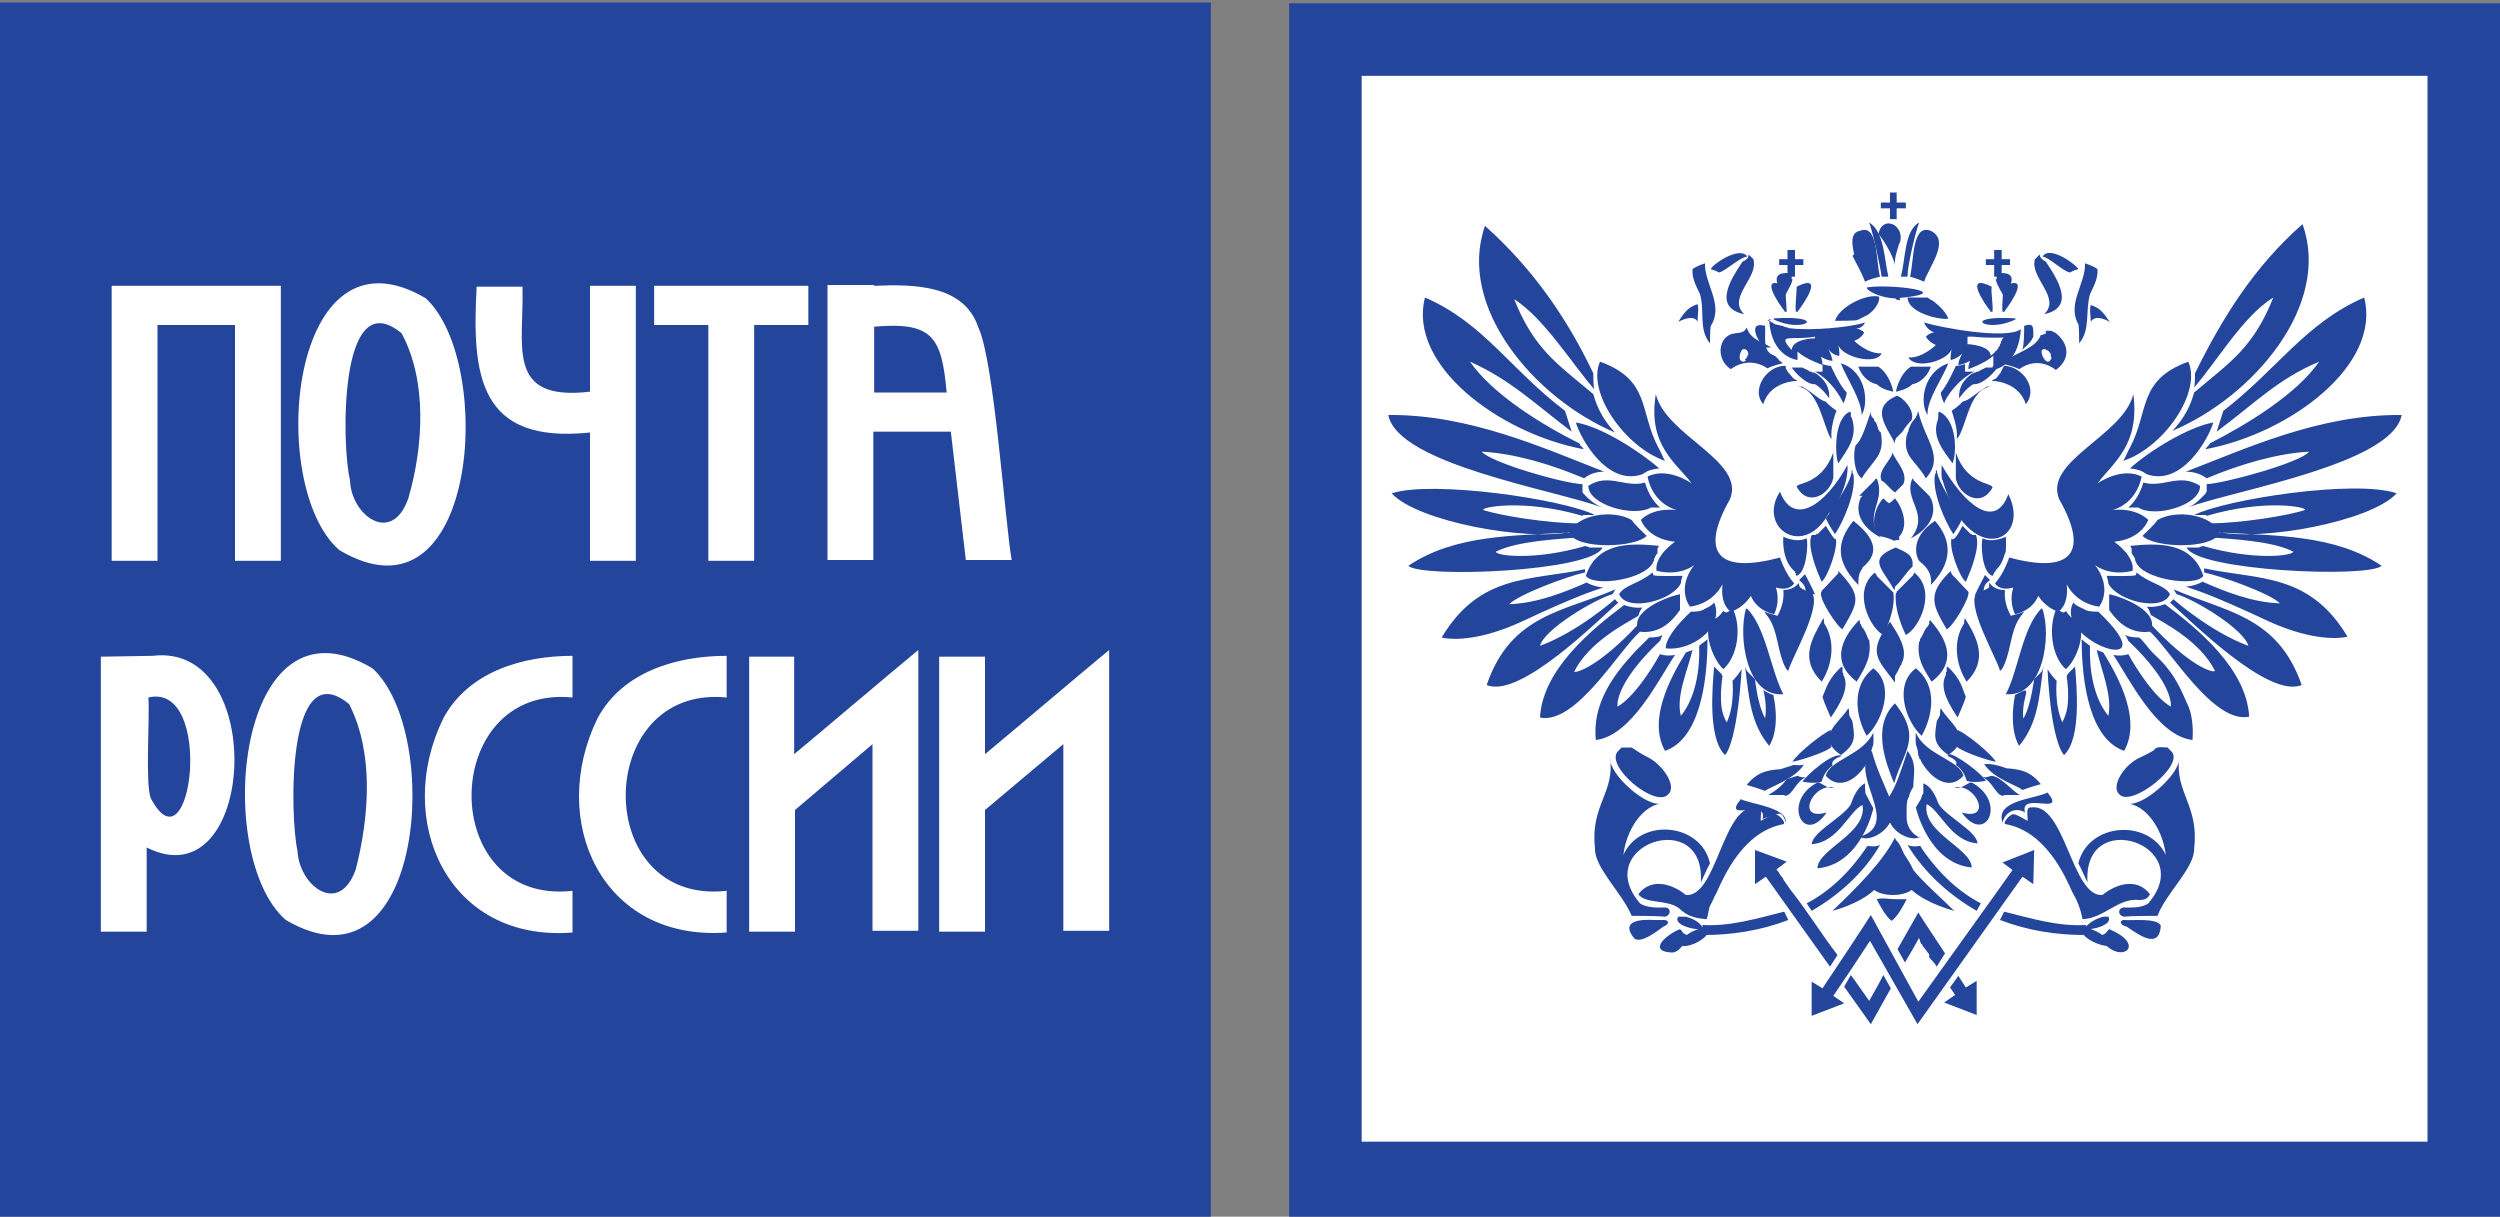 <svg version="1.1" id="Layer_1" xmlns="http://www.w3.org/2000/svg" x="0" y="0" width="300" height="146" viewBox="0 0 300 146" xml:space="preserve"><rect x="0" y="0" width="300" height="146" fill="#808080" stroke="none"/><style>.st0{fill:#24459c}.st1{fill:#fff}</style><path class="st0" d="M0 .3h145.3v146H0zm295.7.1h-141v146H300V.4z"/><path class="st1" d="M163.4 9.1h127.9V137H163.4z"/><path class="st0" d="M198.7 47.3c1.2 5 10.8 8 8.9 12.6-3.7 6.5-1.4 9 6 7 0 0 .6 1.9 1.7 3.1 0 0-.5 1-2.2.5 0 0 .6 1.5-.2 3.2 0 0-2-.3-2.8-2.2 0 0-.8 1.4-2.4 1.9 0 0-1.3-.7-1-3.3 0 0-1 2.3-3.9 2.7 0 0-1.7-2.1.5-5 0 0-1.6 1.4-4.5.7 0 0-.5-1.5 2.2-3.5 0 0-3-.1-4.1-2.6 0 0 1.2-1.5 4.3-1.2 0 0-2.8-.6-3.5-4 0 0 2-1.3 5.3.8-1.9-2.5-5.3-4.6-4.3-10.7m11.9 34.2-1-1v-.1l-.1-.1v-.1l-.1-.1v-.2c.5 4.1.7 6.9 2.9 9.6 0 0 1.4-1.8.5-6.1-.3-.1-.8-.3-1.2-.6 0 0 .5 1.8.2 3.5.2-.1-.7-.6-1.2-4.8m-3.9-.4-.1-.1v-.1l-.9-.9v-.1c-.2 2.4-.8 8.7 1.3 10.7 0 0 1.4-1.1 2-10.3-.3.5-.8 1.1-1.1 1.4 0 0 .3 2.9-.7 5-.1-.4-1.1-1.2-.5-5.6m-5 4.8c1.8-2.2 2.3-5.6 2.2-8.4.3-.3.7-.5 1-.8 0 5.3-1 12-5.1 13.4-2-3.6.4-8.4 2.5-11.8.3-.1.5-.2.8-.3-.6 2.5-2 5.5-1.4 7.9m-5-11.1c0 .3-.1.7.1 1-2.5 2.2-7.7 11.2-12 10.3.3-5.7 6.1-10.5 10.1-13.5.5.2 1.4.4 2.2.3-.3.3-.4.7-.5 1-1.5.9-5.9 3.1-7.7 6.7.2.2 3-.6 7.8-5.8m-3.2-3.5.2-.3c0-.1.1-.2.2-.3-6.2 2.7-12.6 3-15.5 11.5 4 1.7 13.5-7.9 15.8-9.9-.2-.1-.3-.3-.4-.4 0 0-4.4 3.9-9 5.6.5-2 6.6-5.6 8.7-6.2m-3.3-2.6v-.4c-6.5 1.4-12.6.5-17.2 8.2 0 0 3.4 1 9.8-2s8.4-3.6 9.6-4c-1-.1-1.7-.4-2-.6-2.5 1.1-5.9 2.5-9.3 2.6 1.2-1.2 7.1-3.4 9.1-3.8m.1-3.2.1.1h.2l.1.1h1.6c-1.2 2.9-21.7 3.7-23.3 2.2 5.6-3.8 12.9-3.6 19.4-4 0 0 .4.3.9.6-2.3.2-7.2.4-9.8 1.7 0 .5 4.7 1.1 10.8-.7m-.4-3.6.1-.1h1.4c-3.8-1.9-19.5-4.2-24.4-2.6 3.1 3.4 16.3 5.8 21.6 4.6.2-.3.4-.6.8-1-3.5 0-9.3-.9-11.4-1.6-.4-.3 4.7-1.4 11.9.7m0-3.8v1c.7.8 1.4 1.4 2.4 1.8-5.7-2.1-24.6-5.2-25.7-11.1 9.7-.1 18.7 4 25.9 6.8-.8 0-1.7.2-2.4.8-4-1.7-8.4-3-12.3-3.2 1.1 1.3 9.7 3.8 12.1 3.9m-.4-4.9.1.1v.1l.4.4v.1c-10.1-1.9-21.1-10.1-19-18.2 7.1 3.1 10.2 8.6 16.8 13.6l.8 2.5c-4.5-3.4-7.3-6.2-12.2-8.4 2.7 3.9 8.5 7.5 13.1 9.8"/><path class="st0" d="m209.5 73.1.1-.1c2.3 2.2 2.9 7.5 4.4 10.3-4.5.4-5.4-7-4.5-10.2m-2.7.2c0 .1.3.2.4.2.2-.1.5-.3.8-.3 1 2.2.5 5.6-1.2 7.1-1-.9-2.5-4-1.5-5.9.8-.1 1.2-.7 1.5-1.1"/><path class="st0" d="M202.9 73.4c.5 0 1.2 0 1.6-.3.4-.2.9-.4 1.2-.8 1.3 3-2.8 5.9-5.8 5.5 0 .1-.4-1.2 3-4.4m-1.3-2.1v1.9c-.4.5-1.9 3-4.9 2.6-1.4-2.4 3.4-4.2 4.9-4.5m.3-2.2c-.1 0-3.5.1-3.5-.1l-.1-.3c-1.5 1.3-3.4 1.5-4 2.6.9 2.2 6.4.8 7.4-1.3 0-.2.1-.6.2-.9m-3.5-1.7c.1-.1.1-.3.1-.4l.1-.1v-.1l.1-.1v-.1l.2-.2v-.6l.1-.1v-.1l.1-.1c-3.2-.3-7.4-.6-8.8 3.6 1 1.4 7.3.4 8.1-1.7m-.8-3.1c-.6-.6-1.3-1.2-1.8-1.9-2.2-1.3-6.6-.7-7.5 1.6 1.1 2 8 1.7 9.3.3m.5-3.4h1.1c-.7-.6-1.4-1.6-1.8-3-2.3.7-4.4-1.2-6.8.4 0 2.3 5.5 3.8 7.5 2.6m-1-4c.5-.3.6-.5 2-.7-2.3-2-6.9-5-10-5.5.6 2 3.8 7.7 8 6.2m2.7-1.6c-.3-.5-.5-1.1-.8-1.6-2.3-4.3-.9-8.1-7-10.3-1.6 3.6 2.9 10.2 7.8 11.9M216 70.5c.1 0 .2.1.3.2h.1l.1.1h.1l.1.1h.2l.1.1h.3c1.6 1.4-2.4 8.1-2.7 9.5 0 0-.6-.1-1.3-3.5-.5-2.3-1-2.8-1.6-3.6 1.1.4 1 .3 1.6.5.6-1.1.8-2.1.7-3.1 1 0 1.6-.5 1.8-.8v-.1z"/><path class="st0" d="M191.2 44.8c0 .5 0 1.4.1 1.9-2.7-3.1-6-8.5-9.6-10.8 2.4 6 5.1 7.7 9.5 11.4.5 1.8 1.3 3.2 2.6 4.6-9.7-4.1-19-15.1-15.6-24.8 5.7 5.1 9.8 11 13 17.7m73.6 17.1-.1-.1h-1.4c3.8-1.9 19.4-4.3 24.3-2.6-3.1 3.4-16.3 5.8-21.6 4.6-.2-.3-.4-.6-.8-1 3.5 0 9.3-.9 11.4-1.6.4-.3-4.6-1.4-11.8.7m0-3.8v.9l-.1.1v.1c-.7.7-1.3 1.4-2.2 1.7 5.7-2.1 24.6-5.2 25.7-11.1-9.8-.1-18.6 4-25.9 6.8.8 0 1.7.2 2.5.8 4-1.7 8.5-3 12.3-3.2-1 1.3-10.1 3.8-12.3 3.9m.4-4.9c-.1.2-.3.4-.5.6v.1c10.1-1.9 21.1-10.1 19-18.2-7.1 3.1-10.4 8.6-16.9 13.6l-.8 2.5c4.6-3.4 7.3-6.3 12.3-8.4-2.7 3.9-8.6 7.5-13.1 9.8m-1.8-8.4c0 .4 0 1.3-.1 1.7 2.7-3.1 5.9-8.6 9.5-10.8-2.4 6-5.1 7.7-9.5 11.4-.5 1.8-1.3 3.2-2.6 4.6 9.7-4.1 19.1-15.1 15.6-24.8-5.8 5.1-9.6 11.2-12.9 17.9m-65.5 31.7c-3.4 3.3-6.9 7.2-6.4 12.3 4.3-.5 7.6-7.4 9.5-10.2-.7.1-1.2.1-1.8-.1-1.1 2-3.2 5.2-5.1 6.3 0 0-.5-2.6 5.1-7.9.1-.2.2-.5.3-.7-.3.2-.8.3-1.6.3M256 47.3c-1.2 5-10.8 8-8.9 12.6 3.7 6.5 1.4 9-6 7 0 0-.6 1.9-1.7 3.1 0 0 .5 1 2.2.5 0 0-.6 1.5.2 3.2 0 0 2-.3 2.8-2.2 0 0 .8 1.4 2.4 1.9 0 0 1.3-.7 1-3.3 0 0 1 2.3 3.9 2.7 0 0 1.7-2.1-.5-5 0 0 1.6 1.4 4.5.7 0 0 .5-1.5-2.2-3.5 0 0 3-.1 4.1-2.6 0 0-1.3-1.5-4.3-1.2 0 0 2.8-.6 3.5-4 0 0-2-1.3-5.3.8 1.9-2.5 5.1-4.6 4.3-10.7m-11.9 34.2.9-.9v-.1l.1-.1v-.1l.1-.1v-.3c-.5 4.1-.7 6.9-2.9 9.6 0 0-1.3-1.8-.5-6.1 2.5-1.4.7 0 1 2.9-.1-.1.7-.6 1.3-4.8m3.9-.4.1-.1v-.1l.9-.9v-.1c.2 2.4.8 8.7-1.3 10.7 0 0-1.5-1.1-2-10.3.3.5.8 1.1 1.1 1.4 0 0-.3 2.9.7 5 0-.4 1.1-1.2.5-5.6m5 4.8c-1.8-2.2-2.3-5.6-2.2-8.4-.4-.3-.7-.5-1-.8 0 5.3 1 12 5.1 13.4 2-3.6-.4-8.4-2.5-11.8-.3-.1-.5-.2-.8-.3.6 2.5 1.9 5.5 1.4 7.9m5-11.1c0 .3.1.6-.1.9 2.5 2.2 7.7 11.2 12 10.3-.3-5.7-6.1-10.5-10.1-13.5-.5.2-1.4.4-2.2.3.3.3.4.7.5 1 1.5.9 5.9 3.1 7.7 6.7-.2.3-3-.5-7.8-5.7m3.2-3.5-.2-.3c0-.1-.1-.2-.2-.3 6.1 2.7 12.5 3.1 15.4 11.5-4 1.7-13.5-7.9-15.8-9.9.2-.1.3-.3.4-.4 0 0 4.4 3.9 9 5.6-.5-2-6.5-5.6-8.6-6.2m3.3-2.6v-.5c6.5 1.4 12.6.5 17.2 8.2 0 0-3.4 1-9.8-2s-8.4-3.6-9.6-4c1-.1 1.7-.4 2-.6 2.5 1.1 5.9 2.5 9.3 2.6-1.2-1.2-7.1-3.3-9.1-3.7m-.2-3.2-.1.1h-.2l-.1.1h-1.5c1.2 2.8 21.7 3.7 23.4 2.2-5.6-3.8-12.9-3.6-19.4-4 0 0-.3.3-.9.6 2.3.2 7.2.4 9.7 1.7-.1.5-4.7 1.1-10.9-.7"/><path class="st0" d="m245.1 73.1-.1-.1c-2.3 2.2-2.8 7.5-4.3 10.3 4.5.4 5.5-7 4.4-10.2m2.8.2c0 .1-.2.2-.3.2-.3-.1-.6-.3-.9-.3-.9 2.2-.5 5.6 1.2 7.1 1.1-.9 2.5-4 1.5-5.9-.9-.1-1.2-.7-1.5-1.1"/><path class="st0" d="M251.8 73.4c-.5 0-1.3 0-1.7-.3-.4-.2-1-.4-1.3-.8-2.5 4.6 11.8 9.5 3 1.1m1.3-2.1v1.9c.4.5 1.9 3 4.9 2.6 1.4-2.4-3.4-4.2-4.9-4.5m-.3-2.2c.1 0 3.5.1 3.5-.1l.1-.3c1.5 1.3 3.4 1.5 4 2.6-.9 2.2-6.4.8-7.4-1.3 0-.2-.1-.6-.2-.9m3.5-1.7c-.1-.1-.1-.3-.1-.4l-.1-.1v-.1l-.2-.2v-.1l-.1-.1v-.6l-.1-.1v-.1l-.1-.1c3.2-.3 7.4-.6 8.8 3.6-.9 1.4-7.4.4-8.1-1.7m.8-3.1c.6-.6 1.3-1.2 1.8-1.9 2.2-1.3 6.6-.7 7.5 1.6-1.2 2-8 1.7-9.3.3m-.5-3.4h-1.2c.7-.6 1.4-1.6 1.8-3 2.4.7 4.3-1.2 6.8.4.1 2.3-5.4 3.9-7.4 2.6m1-4c-.5-.3-.6-.5-2-.7 2.2-2 7-5 10-5.5-.6 2-3.8 7.7-8 6.2m-2.8-1.6c.3-.5.5-1.1.8-1.6 2.3-4.3.9-8.1 7-10.3 1.6 3.6-2.8 10.2-7.8 11.9m-16.1 15.2c-.1 0-.2.1-.3.2h-.1l-.1.1h-.1l-.1.1h-.2l-.1.1h-.4c-1.6 1.4 2.4 8.1 2.7 9.5 0 0 .6-.1 1.3-3.5.5-2.3 1-2.8 1.6-3.6-1.1.4-1 .3-1.6.5-.6-1.1-.8-2.1-.7-3.1-1.1 0-1.6-.5-1.9-.9z"/><path class="st0" d="M256.7 76.5c.6.5 1 1.2 1.6 1.8s1.3 1.2 1.8 1.9c1 1.2 1.7 2.7 2.3 4.1.7 1.3.8 3.1.7 4.5-4.3-.5-7.6-7.4-9.5-10.2.6.1 1.2.1 1.8-.1 1.1 2 3.2 5.2 5.1 6.3 0 0 .5-2.6-5.1-7.9-.1-.2-.2-.5-.4-.7.4.2 1 .3 1.7.3m-32.7-42c2.6-.5 11.5.6 3.5 1.3-1.8 0-3.5-.9-3.5-1.3m-11.2 3.8.1-.1c6.8-.4 3.4 1.9-.1.1"/><path class="st0" d="M228 36c-.8.2-1-1.2 0-1.2-.3.6 0 .9 0 1.2m-4.2-2.2c-.4-1.1-1-2.1-1.5-3.1l.2-.2c-.2-.9-.6-2.6.7-2.8 2.2-.9 1.9 3.7 2.4 5.5-.8.2-1.2.3-1.8.6"/><path class="st0" d="M225.8 33.2h.8c-.5-2.2-.5-5.4-2.3-6.5.4 1 1.3 5.1 1.5 6.5m-3.5 4.7h.5l.1-.1h.1l1.2-1.2h.1l.2-.2h.1l.1-.1c-1.9.3-2.4 1.6-2.4 1.6"/><path class="st0" d="m224.1 37.8-1.2.6c-.2.1-2.4.1-2.7.1.5-1.7 3.8-3.3 5.3-2.9.1.7-.6 1.7-1.4 2.2m-.3.9c-1.8.6-6.5 1-8.9.7-.1 0-.3 0-.4-.1-.2 0-.4-.1-.6-.2-.1 0-.3 0-.4-.1-.3 0-.6-.1-.8-.3h-.1l-.2-.2h-.2l-.1-.1h.4l-.1-.1h-.1c.2 4.6 3.4 4.9 3.4 4.9v-1c1 .9 3 1.6 3 1.6 0-.6-.2-1-.2-1 .8.5 1.4.5 1.4.5-.1-.7-.5-1.4-.5-1.4.6.8 1.3.8 1.3.8.1-.4-.1-1.3-.1-1.3.4 1.4 4.5 2.5 5.2 1-1.7.1-3.3-1.5-3.3-1.5.9-.3 1.2-1 1.2-1-.5-.5-1.1-.5-1.1-.5.9.1 1.2-.7 1.2-.7m-6 1.7v.2s-2.7 0-2.8 1.4c-1.9-2.1 0-1.1 2.8-1.6m-6-1.3c.1.6-.2 2.6.4 3-.6 0-3-3.7-.4-3"/><path class="st0" d="M208.2 40c-2 .2-2.4 3.1-.5 4.3 0 0 2-1.7 4.4-.1 0 0 .5-.3 1.8-.6v-.1h-.1l-.2-.2h-.1v-.1l-.5-.5h-.1l-.1-.1h-.1l-.1-.1h-.1l-.8-.8h.8c-.7-.6-2.4-.8-2.9-2.4-.3.7-.9.6-1.4.7m1.1 1.9c.4 0 .5.4.5.7h-.1v.2h-.1v.2h-.1v.1h-.1v.1h-.1.2v.1h-.1l-.1.1c-1 .1-.4-1.7 0-1.5m4.9 2 .1.1v.3h.1v.1l.1.1v.1c.3.3.5.6.8.9h.1l.1.1h.1l.1.1s-3.3 0-4.1 2.8c-1.5-1.6.3-4.6 2.6-4.6m3.6.7h.9v-.9c.3.1.7.2 1 .2 0 0 1 2.3 1.9 3.2 0 0 0 .5-.4 1.3-.3-.7-1.4-2.7-3.4-3.8"/><path class="st0" d="M215 44.1h1.3c.3.2.7.3.9.5h.2l.1.1h.2l.1.1h.1c1 .7 1.7 1.6 1.6 3 0 0-.8-1.2-1.7-1.7-.8.1-2.1-1-2.8-2m0-10.6h.1c0 .5-.8 1.7-1 2.2-.9-1.6-1.8-3.2.9-2.9z"/><path class="st0" d="M214.4 37.4c0-.8-.2-2.2-.1-3-3.4-1.7-.9 2-.1 3-.6.1-.6.1.2 0m1.1 0c-.1-.8.1-2.2.1-3 3.4-1.7.9 2 .1 3 .6.1.6.1-.2 0m.9-6.3h-1V30h-.9v1.1h-1v.7h1v1.4h.9v-1.4h1zm-12.7 7.5c0-.7.2-1.6 0-2.1-.8.3-1.3.5-2.3 2.1.1 0 1.8-1 2.3 0m1.5 2.6c0-.3 0-1.8.1-2.1 1.6-2.5-.8-5.1-.7-7.5 0 0-1 .3-1.5.7-.1 1.2.6 2.3.9 3 .6 2.1-.2 4.2 1.2 5.9m.1-8.9c0-.4 3.4-2.9 4.4-1.5-.7-.1-2.6 1.7-3.4 1.9-.6-.3-.7-.3-1-.4"/><path class="st0" d="m209.8 30.5.6.6c.7 2.2-3.2 4.6-1.1 6.6-3.8-.8-1.6-4.2-.2-6.3.7-.3.8-.7.7-.9m11.1 13.1c.7 1.8 2.5 4.4 2.5 6.2.9-1.5.5-5.3-2.5-6.2m2.1.4h2.4c.8.5 1.5 1.6 1.8 3 0 0-1.3-.2-2-.9-1.1-.2-1.9-1.2-2.2-2.1m-6.7 2.4h-.7c2.6 0 3.2 4.8 4.1 6.2h.1c-.2-1 .4-3 .6-3.3 0 0-.9-.6-1.3-1.1-.8-.2-1.3-.9-2.8-1.8m5.7 3 .1.1v.5l.1.1c.8 2.3-.5 3.8-1.6 5.5-.4-.8-.6-5.4 1.4-6.2m2.5 0v.4l.1.1v.1l.3.3v.2c.5.3.3 1.1.8 1.4.5 2.8-.8 3.1-2.3 5.5-.9-.6-1.1-3-.7-4 .6-.4 1.2-2.2 1.8-4m.7 8-.1.1h-.1v.1l-1.9 1.9h.4l-.2.2c-.9 2 .4 3.8 2.4 4.8-2.2-2.8.7-4.3-.5-7.1m-3-1 .1.1v.3l.1.1c.4 2.1-1.2 5.7-2.2 7.2 0 0-.7-1-1.1-1.9.5-.8 3.2-4.4 3.1-5.8"/><path class="st0" d="M221.7 55.8c.1 2.1-.9 4-1.9 5.8l-.3-.1c-3 5.7-8.7 1.8-5.9-2.5 1.6 4.2 5.4 1.7 8.1-3.2"/><path class="st0" d="M220 54.3v3c-.3 1.9-3 3.7-4.4 1.1 0-.5 3-.2 4.4-4.1m5 14.4c0 .1.1.2.2.3v.1l2 2c.3 2-.9 4.5-1.2 5.1-1.6-.8-3.8-5.3-1-7.5m-2 1.5c0-.7 0-1.4.5-2v-.1c1.3-1.1 2.5-2.8-1.1-5.6-2.1 2.6-2.1 4.9.6 7.7m-3.9-7.1-1 1h-.2v.1h-.5c-.6 1.3.6 4.3 1.2 5.6.7-.5 2-4.1 1.7-5.2 0 .5-.7-.7-1.2-1.5m-3.5 6-.1-.1v-.2l-.1-.1v-.1c-1.2-1-1.5-2.7-1.4-4.2 0 0 1.5.8 2.8.2.2.7 0 4.1-1.2 4.5m.3.5.7-.7s1 1.9 1.2 2.4c0 0-.5.1-1.1-.3-.1-.8-.3-.9-.8-1.4m4.7-1.1v.3c-.7.7-1.3 1.4-2 2.1v.1c-.6.5 1.9 4.3 2.5 4.5 1.9-3.3 2.4-3.9-.5-7m2.5 5.9c.1.1.1.3.1.4l.1.1v.1l.1.1v.1c.4.4.6 1 .8 1.5l.1.1c.3 2-.4 3.2-1.5 5-3-2.3-2-5 .3-7.4m-4.3-.2c.1.1.1.5.1.6 1.4 2.1 1 5-.3 7-2.7-2.7-1.2-5.1.2-7.6m6 6c-2.7 2.1-2.1 5.8-.8 8.1 1.8-1.6 3.5-6.1.8-8.1M221 80l.1.1v.6l.1.1v.2c.9 1.6-.7 3.9-1.5 5.1 0 0-.8-1.7-1-2.5.4-.8.6-2.1 2.3-3.6m20.9-41.7-.1-.1c-6.8-.4-3.4 1.9.1.1m-14.5-6.5c-.1-.9.3-1.8.5-2.6l.1-.1c.6-2.1-2.1-3.4-2.6-1 .7.7 1.8 2.7 2 3.7m3.5 2c.5-1.7 3.2-4.9.8-6.1-2.3-.9-2 3.6-2.5 5.5.7.2 1 .3 1.7.6m-2-.6h-.8c.6-2.2.4-5.5 2.2-6.5-.4 1-1.4 5.1-1.4 6.5m1 3.1.4.4h.1l1.2 1.2h.1l.1.1h.5c0-.1-.5-1.4-2.4-1.7"/><path class="st0" d="M228.9 35.7h2.4l.1.1h.1l.2.2h.1c1 .7 1.7 1.5 2 2.2-.2.3-4.8-.4-4.9-2.5m2 3s.2.8 1.2 1.2c0 0-.5 0-1 .5 0 0 .3.6 1.2 1 0 0-1.6 1.6-3.3 1.5.9 1.5 4.7.4 5.2-1 0 0-.2.9-.1 1.3 0 0 .7-.1 1.4-.8 0 0-.5.8-.5 1.4 0 0 .5 0 1.4-.5 0 0-.2.5-.2 1 0 0 2-.7 3-1.6v1.2l-.1.1v.4s3.1-.3 3.4-4.9c-1.7 1.3-9.7-.2-11.6-.8m5.9 1.7c1.7.2 3.6.1 3.6.1v.1h-.1v.1l-.1.1v.1l-.1.1v.2l-.1.1v.2h-.1v.1l-.1.1v.1l-.2.2v.1h-.1l-.1.1v.1h-.1l-.1.1v.1h-.1l-.2.2c-.1-1.3-2.8-1.4-2.8-1.4v-.9zm6.1-1.3c0 .6 0 2.2-.2 2.8l-.2.2s1.2-.9 1.5-1.7c0-1.1.1-1.7-1.1-1.3"/><path class="st0" d="m245.5 40-.1.1h-.2l-.1.1h-.2c-.7 1.9-3.8 2.2-4.4 3.5 1.3.3 1.8.6 1.8.6 2.4-1.7 4.4.1 4.4.1 1.9-1.4 1.5-3.3-.1-4.5h-.1l-.1-.1h-.1l-.1-.1h-.1.4-1zm-.2 1.9h.2v.1h.2v.1h.1l.1.1v.1h.1v.1h.1v.4l.1.1c-.5 1.6-1.8-1.1-.9-1m-4.8 2-.1.1v.1l-.1.1v.1l-.1.1v.1l-.1.1v.1c-.2.2-.4.6-.7.8h-.1l-.1.1h-.1l-.1.1s3.2 0 4.1 2.8c1.5-1.8-.3-4.5-2.6-4.6m-3.6.7h-1.1v-.9c-.3.1-.7.2-1.1.2 0 0-1 2.3-1.8 3.2 0 0 0 .5.4 1.3.2-.7 1.6-2.8 3.6-3.8"/><path class="st0" d="M239.7 44.1h-1.4c-.3.2-.7.3-.9.5h-.2l-.1.1h-.2l-.1.1h-.1c-1 .7-1.7 1.6-1.6 3 0 0 .8-1.2 1.7-1.7.9.1 2.2-1 2.9-2m-.1-10.6h-.1c0 .5.8 1.7 1 2.2.9-1.6 1.8-3.2-.9-2.9z"/><path class="st0" d="M240.3 37.4c-.1-.8.1-2.2.1-3 3.4-1.7.9 2 .1 3 .5.1.6.1-.2 0m-1.2 0c.1-.8-.2-2.2-.1-3-3.4-1.7-.9 2-.1 3-.5.1-.5.1.2 0m-.8-6.3h1V30h.9v1.1h1v.7h-1v1.4h-.9v-1.4h-1zm-12.6-6.8h1.1v-1.2h.8v1.2h1.1v.7h-1.1v1.3h-.8V25h-1.1zm25.2 14.3c0-.6-.2-1.5 0-2 .8.3 1.3.5 2.3 2.1 0-.1-1.7-1.1-2.3-.1"/><path class="st0" d="M249.5 41.2c0-.3 0-2-.1-2.3-1.4-2.4.9-4.9.8-7.3 0 0 1 .3 1.5.7.1 1.2-.6 2.3-.9 3-.6 2.1.1 4.2-1.3 5.9m-.1-8.9c0-.3-3.4-3-4.3-1.5.7 0 2.5 1.8 3.3 1.9.5-.3.7-.3 1-.4m-4.6-1.8-.6.6c-.7 2.2 3.2 4.6 1.1 6.6 3.8-.8 1.6-4.2.2-6.3-.6-.3-.8-.7-.7-.9m-11 13.1c-.7 1.8-2.6 4.4-2.5 6.2-1-1.5-.5-5.2 2.5-6.2m-2.1.4h-2.4c-.8.5-1.5 1.6-1.8 3 0 0 1.3-.2 2-.9 1.1-.2 1.9-1.2 2.2-2.1m6.7 2.4h.6c-2.7.1-3 4.8-4.1 6.2h-.1c.2-1-.5-3-.6-3.3 0 0 .9-.6 1.3-1.1.9-.2 1.4-.9 2.9-1.8m-5.7 3-.1.1c0 .2 0 .9-.1 1-.7 2 .8 3.7 1.8 5.1.5-1.1.6-5.2-1.6-6.2m-5.3 3.8v-.4l.1-.1v-.1l.8-.8c.3-.5.7-1 1.1-1.4.4-1.2-1.1-2.8-1.8-2.9-3.2 1.4-1.3 3.6-.2 5.7m2.8-3.8-.1.1v.2l-.1.1v.1l-.1.1v.1c-.1.1-.5.6-.6.8-.1.3-.3.6-.3.9l-.1.1v.2l-.1.1c-.5 2.7 1 2.9 2.3 5.2 2.3-2.6-.1-4.5-.9-8m-2.8 9.7 1-1c.6-1.4-.9-2.7-1.3-3.8-.1.9-1.9 2.2-1.3 3.4.4.1.9.9 1.6 1.4m2.1-1.7.1.1v.1l2 2v.1l.1.1c.9 2-.4 3.8-2.4 4.8 2.4-3-1-4.6.2-7.2m2.9-1-.1.1v.3l-.1.1c-.4 2.1 1.2 5.7 2.2 7.2 0 0 .7-1 1.1-1.9-.6-.8-3-4.4-3.1-5.8"/><path class="st0" d="M233 55.8c0 .2-.1 1.7.1 1.8 3.1 10.7 10.8 7.5 7.9 1.7-1.6 4.4-5.3 1.2-8-3.5"/><path class="st0" d="M234.7 54.3v3.1c.3 1.9 3 3.7 4.4 1.1 0-.6-3.1-.3-4.4-4.2m-7.4 10.6c.1-.1.5-.1.6-.1v-.4c1.2-1.3.4-3.5-.5-4.6-.2.2-.4.4-.7.6-.3-.2-.5-.4-.7-.6-1 1-1.6 3.2-.6 4.5 1.1.2 1.5.4 1.9.6m0 5.9c.1-.1.1-.3.1-.4.8-.7 1.3-1.7 2.1-2.4.2-1.6-1.1-1.8-2-2.3-3.5 1.4-1.6 2.5-.2 5.1m2.4-2.1c0 .1-.1.2-.1.3l-2 2v.1l-.1.1c-.2 2 .9 4.4 1.2 5 1.6-.8 3.8-5.3 1-7.5m2 1.5c.2-1.2-.4-2.1-1.3-2.8-.4-.3-1.4-2.8 1.8-4.9 2.1 2.4 2.1 5-.5 7.7m3.8-7.1 1 1h.1l.1.1h.4c.6 1.3-.6 4.3-1.2 5.6-.7-.4-2.1-4.1-1.7-5.2.2.5.9-.7 1.3-1.5m3.6 6 .1-.1v-.1l.1-.1v-.1l.2-.2v-.1c.6-.5.9-1.3 1.1-2 .2 0 .1-1.9.1-2 0 0-1.5.8-2.8.2-.2.7-.1 4.1 1.2 4.5m-.3.5-.6-.6s-1 1.9-1.2 2.4c0 0 .5.1 1-.3.1-.9.2-1 .8-1.5m-4.7-1.1v.2l.1.1v.1c.7.7 1.3 1.4 2 2.1.3.6-1.9 4.3-2.6 4.5-1.7-2.9-2.4-4.2.5-7m-6.7 13.4v-.8l.1-.1v-.1c.3-.3.4-.9.7-1.2v-.1c.9-1.7-.6-3.7-1.4-5-2.7 3.7-1.6 4.4.6 7.3m4.2-7.5c-.1.1-.1.4-.1.5l-.1.1v.1c-.5.4-.6 1.1-1 1.6v.2l-.1.1c-.3 1.9.4 3.1 1.5 4.8 3-2.3 2-4.9-.2-7.4m4.2-.2c-.1.1-.1.5-.1.6-1.4 2.1-1 5 .3 7 2.6-2.6 1.3-5.2-.2-7.6M227.3 94c1.1-3.9 3.4-5.4.1-9.6-2.9 2.8-1 7.4-.1 9.6m2.6-13.8c2.7 2.1 2 5.8.7 8.1-1.9-1.7-3.4-6.1-.7-8.1m3.8-.2-.1.1v.5l-.1.1v.3c-.9 1.7.6 3.8 1.4 5.1 0 0 .8-1.7 1-2.5-.4-.8-.5-2.1-2.2-3.6"/><path class="st0" d="M228.8 98c0-.6-.1-2 .3-2.4 0-.4.3-.8.5-1.2 0-1.5.5-2.7-.7-4.3-.8 2.5-1.4 4.3-2.2 5.5-.5-1.3-1.4-3-2.1-5.5-2.9 2.9 3.7 8.7-1.4 10.3.8.6 2.8-.2 3.6-1.7.7 1.5 2.8 2.3 3.6 1.7.4.4-1.7-.4-1.6-2.4m-7-13c.1.1.1.6.1.8.1.3.3.5.4.8.2 1.6.6 2.6-1.4 4-3.1-2.2-.3-3.7.9-5.6"/><path class="st0" d="M224.8 87.9c0 .2.1 1.5-.1 1.7-.1.4-.3.9-.3 1.3l-.1.1v.1l-.1.1v.1c-1.3 2.3-3.5 3.6-5.1 1.8.4-1.9 4.5-2.5 5.7-5.2"/><path class="st0" d="M221 90.7c-1-.5-4.1 2.2-4.7 3.1 0 0 1.4.3 2.3 0 0 0 .3-1.3 1.3-1.9-.2-.6.4-.9 1.1-1.2m-1.2-1.1-.1-.1v-1.9c-1 .4-3.9 2.7-4.6 3.8.4 0 4.1-1.1 4.7-1.8m-3.3 2.1c-.1.2-1.1.1-1.3.1-.5.2-1 .3-1.5.5-1.7.1-2.9.4-4.1 1.9 0 0 1.4.4 2.2.7.7-.5 3.7-1.5 4.7-3.2m-2.2 7c.2-1.8-4.2-2.2-5.4-2.8-2.4 2.9 3.3-.2 2.6 2.4 0 0 .7-.4 1.2-.3.9-.7 1.3-.3 1.6.7"/><path class="st0" d="M212.2 95.4h1.9l.1.1c.9 0 1.3-1.8 2.5-2.2 0 0-.6 0-1-.2 0 0-.7.2-1.3.4-.7 1-1.4 1.4-2.2 1.9m6.1-1.5h-.2c-4.3 2.2-1.7 7.7 1.1 3.6-3.8 1.1-1.7-3.6.9-3-.7.2-1.2-.3-1.8-.6m-13.5 16.4c.2-.5.2-1.1.4-1.6.3-.5.5-1.1.8-1.6.9-2 3.2-7.3 8-8.2.4-.1-.5-1.2-1-1.2-.4 0-1.3.6-1.7.8-.1-.3.3-1.7-.4-1.6-4.2-.7-4.8 10.8-8.6 10.5-1.3-1.1-4-2.3-5.7-.1.8 1.2 3.5.6 4.9 1.7.9.9 1.9 1.2 3.3 1.3m19-16.3c0 .3 0 1.1.1 1.3.3.6.6 1.1.9 1.7 0 0-1.4 6.7-6.7 7.2 0-2.3 6-4.2 5.4-7.6-1.6.7-2.9 4.5-6.1 4.7.1-1.5 3.9-3.3 4.7-4.8.6-1.8 1.3-2.3 1.7-2.5m-2.5 24.4 3.2 4.5 2.4-4.3-.9-1.6c-.6 1.2-1.3 2.4-1.7 3.1-.3-.4-1.1-1.6-2.2-3.1z"/><path class="st0" d="M220.5 114.6c-2-2.6-3.7-5.4-5.7-7.9-.3-.5-.7-.9-.9-1.4-.3-.2-.4-.7-.7-.9v-.1l1.2-.9-3.8-1.4v4.1l1.3-.9 7.7 10.8zm-26.3-24.5.4-.4h1.2c.6.4 1.2.8 1.8 1.1 1.8.8 3.7 3.5 2.6 4.5-1.5 1.8-7.8-3.5-6-5.2"/><path class="st0" d="M196.8 108.4c-6-7 7.9-11.7 7.3-2.5.2-.4.9-2 1.1-2.3-1.1-4.9-8.4-5.5-10.4-1 .4-3.2 2.4-6 4.7-6.2-1.9.6-6.4-3.5-6.3-5.4.6 4.1-2.4 5.7-1.8 10.8-.1 2.3 3.3 5.4 4.4 8.1 0 0 3.1 0 3.9.1.8 0 1-1.2-.1-1.1-.4 0-2 .1-2.8-.5m17.3 1c-3.2.8-6.5 1.8-9.8 1.6 0 .2 0 .4-.1.6 0 0 .2.3.2.6 3.4 0 6.8-.5 10.2-1.8zm3.3-.1c3.3-1.9 6.3-4.6 8.2-7.9-.6.3-1.5.1-1.5.1 0 .1-.2.2-.2.3-2.2 3.2-4.6 5.3-7.1 6.6zm-17.6 1.1h-1.4.1c-1.7-.1-4.1.1-2.4 2.2.8.7 2.8-.9 3.5-1.4.6-.2.8-.7.2-.8m1.9 1.2-.1-.1c-1.4.5-4 2.6-1.1 2.8 1.1.1 1.7-1.4 2.3-2-1-.2-.9-.6-1.1-.7"/><path class="st0" d="m201.9 112.7-.1.1v.1l-.2.2v.1c.1 1.1 4.4-.8 3.2-2-1.4.4-2.1.6-2.9 1.5"/><path class="st0" d="M202.3 110h-.9c-.8 1.1 2.7 1.8 3 1.4-.2-.3-.6-1-2.1-1.4m30.6-25c-.1.1-.1.6-.1.8-.1.3-.3.5-.4.8-.2 1.6-.6 2.6 1.4 4 3.1-2.2.2-3.7-.9-5.6m-3 2.9c0 .2-.1 1.5.1 1.7.1.3.2.8.2 1.1l.1.1v.2l.2.2v.1c1.3 2.3 3.5 3.6 5.1 1.8-.4-1.9-4.6-2.5-5.7-5.2"/><path class="st0" d="m233.7 90.7.2-.2c.8 0 3.9 2.3 4.4 3.2 0 0-1.4.3-2.3 0 0 0-.3-1.3-1.3-1.9.3-.5-.4-.8-1-1.1m1.1-1.1.1-.1v-1.9c1 .4 3.9 2.7 4.6 3.8-.5 0-3.9-1.1-4.7-1.8m3.3 2.1c.9-.1 1.9.2 2.7.5 1.7.1 2.9.4 4.1 1.9 0 0-1.5.4-2.2.7-.7-.6-3.4-1.3-4.6-3.1m2.2 7c-.9-2.7 3.9-2.8 5.4-3.6 2.4 2.9-3.4-.2-2.7 2.4-.9-.6-2.3-.3-2.7 1.2"/><path class="st0" d="M242.4 95.4h-1.9l-.1.1c-.9 0-1.3-1.8-2.5-2.2 0 0 .6 0 1-.2 1.2 0 2.6 1.9 3.5 2.3m-6-1.5h.2c4.3 2.3 1.7 7.6-1.2 3.6 3.8 1.1 1.7-3.6-.9-3 .8.2 1.3-.3 1.9-.6m13.5 16.4c-.2-1.1-.6-2.2-1.2-3.2-.9-2-3.2-7.3-8-8.2-.5-.1.5-1.2.9-1.2s1.3.6 1.7.8c.1-.3-.3-1.7.4-1.6 4.1-.7 4.9 10.8 8.6 10.5 1.3-1.1 4-2.3 5.7-.1-.2.3-.3.7-1.3.7-2.5-.3-4.2 2.2-6.8 2.3M230.8 94v1.2c-.2.2-.2.5-.3.7-.2.3-.4.7-.6 1 0 0 1.5 6.7 6.7 7.2 0-2.3-6-4.2-5.4-7.6 1.6.7 2.9 4.5 6.1 4.7-.1-1.5-3.9-3.3-4.7-4.8-.6-1.7-1.3-2.2-1.8-2.4m-3.4 6.5c0 .1.1.2.1.3.5.4.7 1.1 1 1.7.4.6.8 1.2 1.1 1.9 1.2 1.5 3.3 3.3 4.9 4.9 0 0-3.2-.8-5.1-2.5-1.1.8-3.4.8-4.5 0-1.8 1.7-5 2.5-5 2.5 2.7-2.6 6-5.8 7.5-8.8"/><path class="st0" d="M227.4 107.9h1.4c-.4.8-1.1 2.1-1.8 2.6-.7-.5-1.4-1.8-1.8-2.6.7-.2 1.4 0 2.2 0"/><path class="st0" d="m230.1 122.9 12.6-17.7 1.3.9.1-4.1-3.8 1.5 1.2.9c-.6.9-10.1 14.1-11.3 15.8l-5.7-10.4c-.2.4-5.4 8.2-5.8 8.8l-1.3-.8v4.1l3.9-1.5-1.3-.9c.7-1 3.5-5.2 4.4-6.6z"/><path class="st0" d="M232.4 116c-.2-.4-.6-.8-.9-1.1v-.4c-.3-.3-.5-.7-.8-1v-.1l-.2-.2v-.1l-.1-.1v-.2l-.1-.1v-.2c-.3.6-1 1.8-1.7 3l-.9-1.6 2.5-4.4c.4.7 2.7 4.1 3.2 4.9zm2.6 1.1.9 1.4 1.3-.8v4.1l-3.9-1.5 1.3-.9q-.15-.3-.6-.9zm25.5-27-.4-.4c-.4 0-1.4-.2-1.6.3-.6.4-1.3.7-1.9 1-1.8.9-3.3 3.4-2.3 4.3 1.4 1.7 8.1-3.6 6.2-5.2"/><path class="st0" d="M257.8 108.4c6-7-7.9-11.7-7.3-2.5-.2-.4-.9-2-1.1-2.3 1.2-4.9 8.4-5.4 10.5-1-.4-3.2-2.4-6-4.7-6.2 1.8.6 6.4-3.5 6.3-5.4-.5 4.1 2.4 5.7 1.8 10.8.1 2.3-3.4 5.4-4.4 8.1 0 0-3.1 0-3.9.1-.9 0-1-1.2.1-1.1.4 0 1.9.1 2.7-.5m-20.6.9c-3.3-1.9-6.3-4.6-8.3-7.9.7.3 1.5.1 1.5.1.1.1.2.2.2.3 2.2 3.2 4.6 5.3 7.1 6.6zm3.3.1c3.2.8 6.5 1.8 9.8 1.6 0 .2 0 .4.1.6 0 0-.2.3-.2.6-3.4 0-6.8-.5-10.2-1.8zm14.3 1c1 .1 4.1-.3 4.5.7-.2 2.9-2.6 1.1-4.1.1-.8-.2-.9-.7-.4-.8m-1.8 1.2.1-.1c5 2.1.8 4.6-1.2.8 1-.2.9-.6 1.1-.7"/><path class="st0" d="m252.8 112.7.1.1v.1c1.6 1.6-4.3-.3-2.8-1.7 1.1.4 1.9.6 2.7 1.5"/><path class="st0" d="M252.4 110h.6c.7 1.1-2.7 1.8-3 1.4.5-.3.9-1 2.4-1.4"/><path class="st1" d="M33.7 34.3v33h-5.5V39h-9.3v28.3h-5.5v-33zm7 31.7c-8.8-7.7-6-39.9 10.4-30.2 8.4 7.8 6.2 40.1-10.4 30.2m1.3-8.4c.1 4.2 5 7.9 7 2.2 1.8-6.2 2.3-14-.8-19.8-7.6-6.3-7.2 13.7-6.2 17.6m28.8-23.3V47c-10.2 1.2-7.9-5.5-8.1-12.6h-5.5c-.6 10.7.3 18.9 13.6 17.5v15.4h5.5v-33zM97 39h-6.5v28.3H85V39h-6.5v-4.7H97zm7.9-4.7c4.6-.2 10.8-.2 12.5 5 1.9 3.9 3.2 23.4 4 27.9h-5.5l-1.8-15.4h-9.3v15.4h-5.5v-33h5.6zm0 12.8h8.7c-.6-6.7-1.7-8.5-8.7-7.9zM18.3 78.7c14-1.7 12.4 29.6-.7 23v10.1h-5.5v-33zm-.2 17.1c4.9 9.3 7.7-14-.3-12.1.2 2-.4 10.4.3 12.1m16.2 14.6c-8.8-7.6-6-40 10.4-30.2 8.5 7.8 6.1 39.9-10.4 30.2m1.4-8.3c.2 4.2 5 7.9 7 2.2 1.6-6.3 2.2-13.9-.8-19.8-7.6-6.3-7.1 13.7-6.2 17.6m17.5-15.9c3-5.6 9.5-7.5 15.5-7.5v5c-16-1.6-16.3 25 0 23.2v5c-15 1.2-21.5-13.5-15.5-25.7m18.5 0c3-5.6 9.5-7.5 15.5-7.5v5c-16-1.6-16.3 25 0 23.2v5c-15 1.1-21.5-13.4-15.5-25.7m23.6-7.5v11.8c3.5-2.9 11.5-9.7 14.9-12.5v33.7h-5.5V89.3l-9.3 7.9v14.6h-5.5v-33h5.4zm22.9 0v11.8c3.5-2.9 11.5-9.7 14.9-12.5v33.7h-5.5V89.3l-9.4 7.9v14.6h-5.5v-33h5.5z"/></svg>